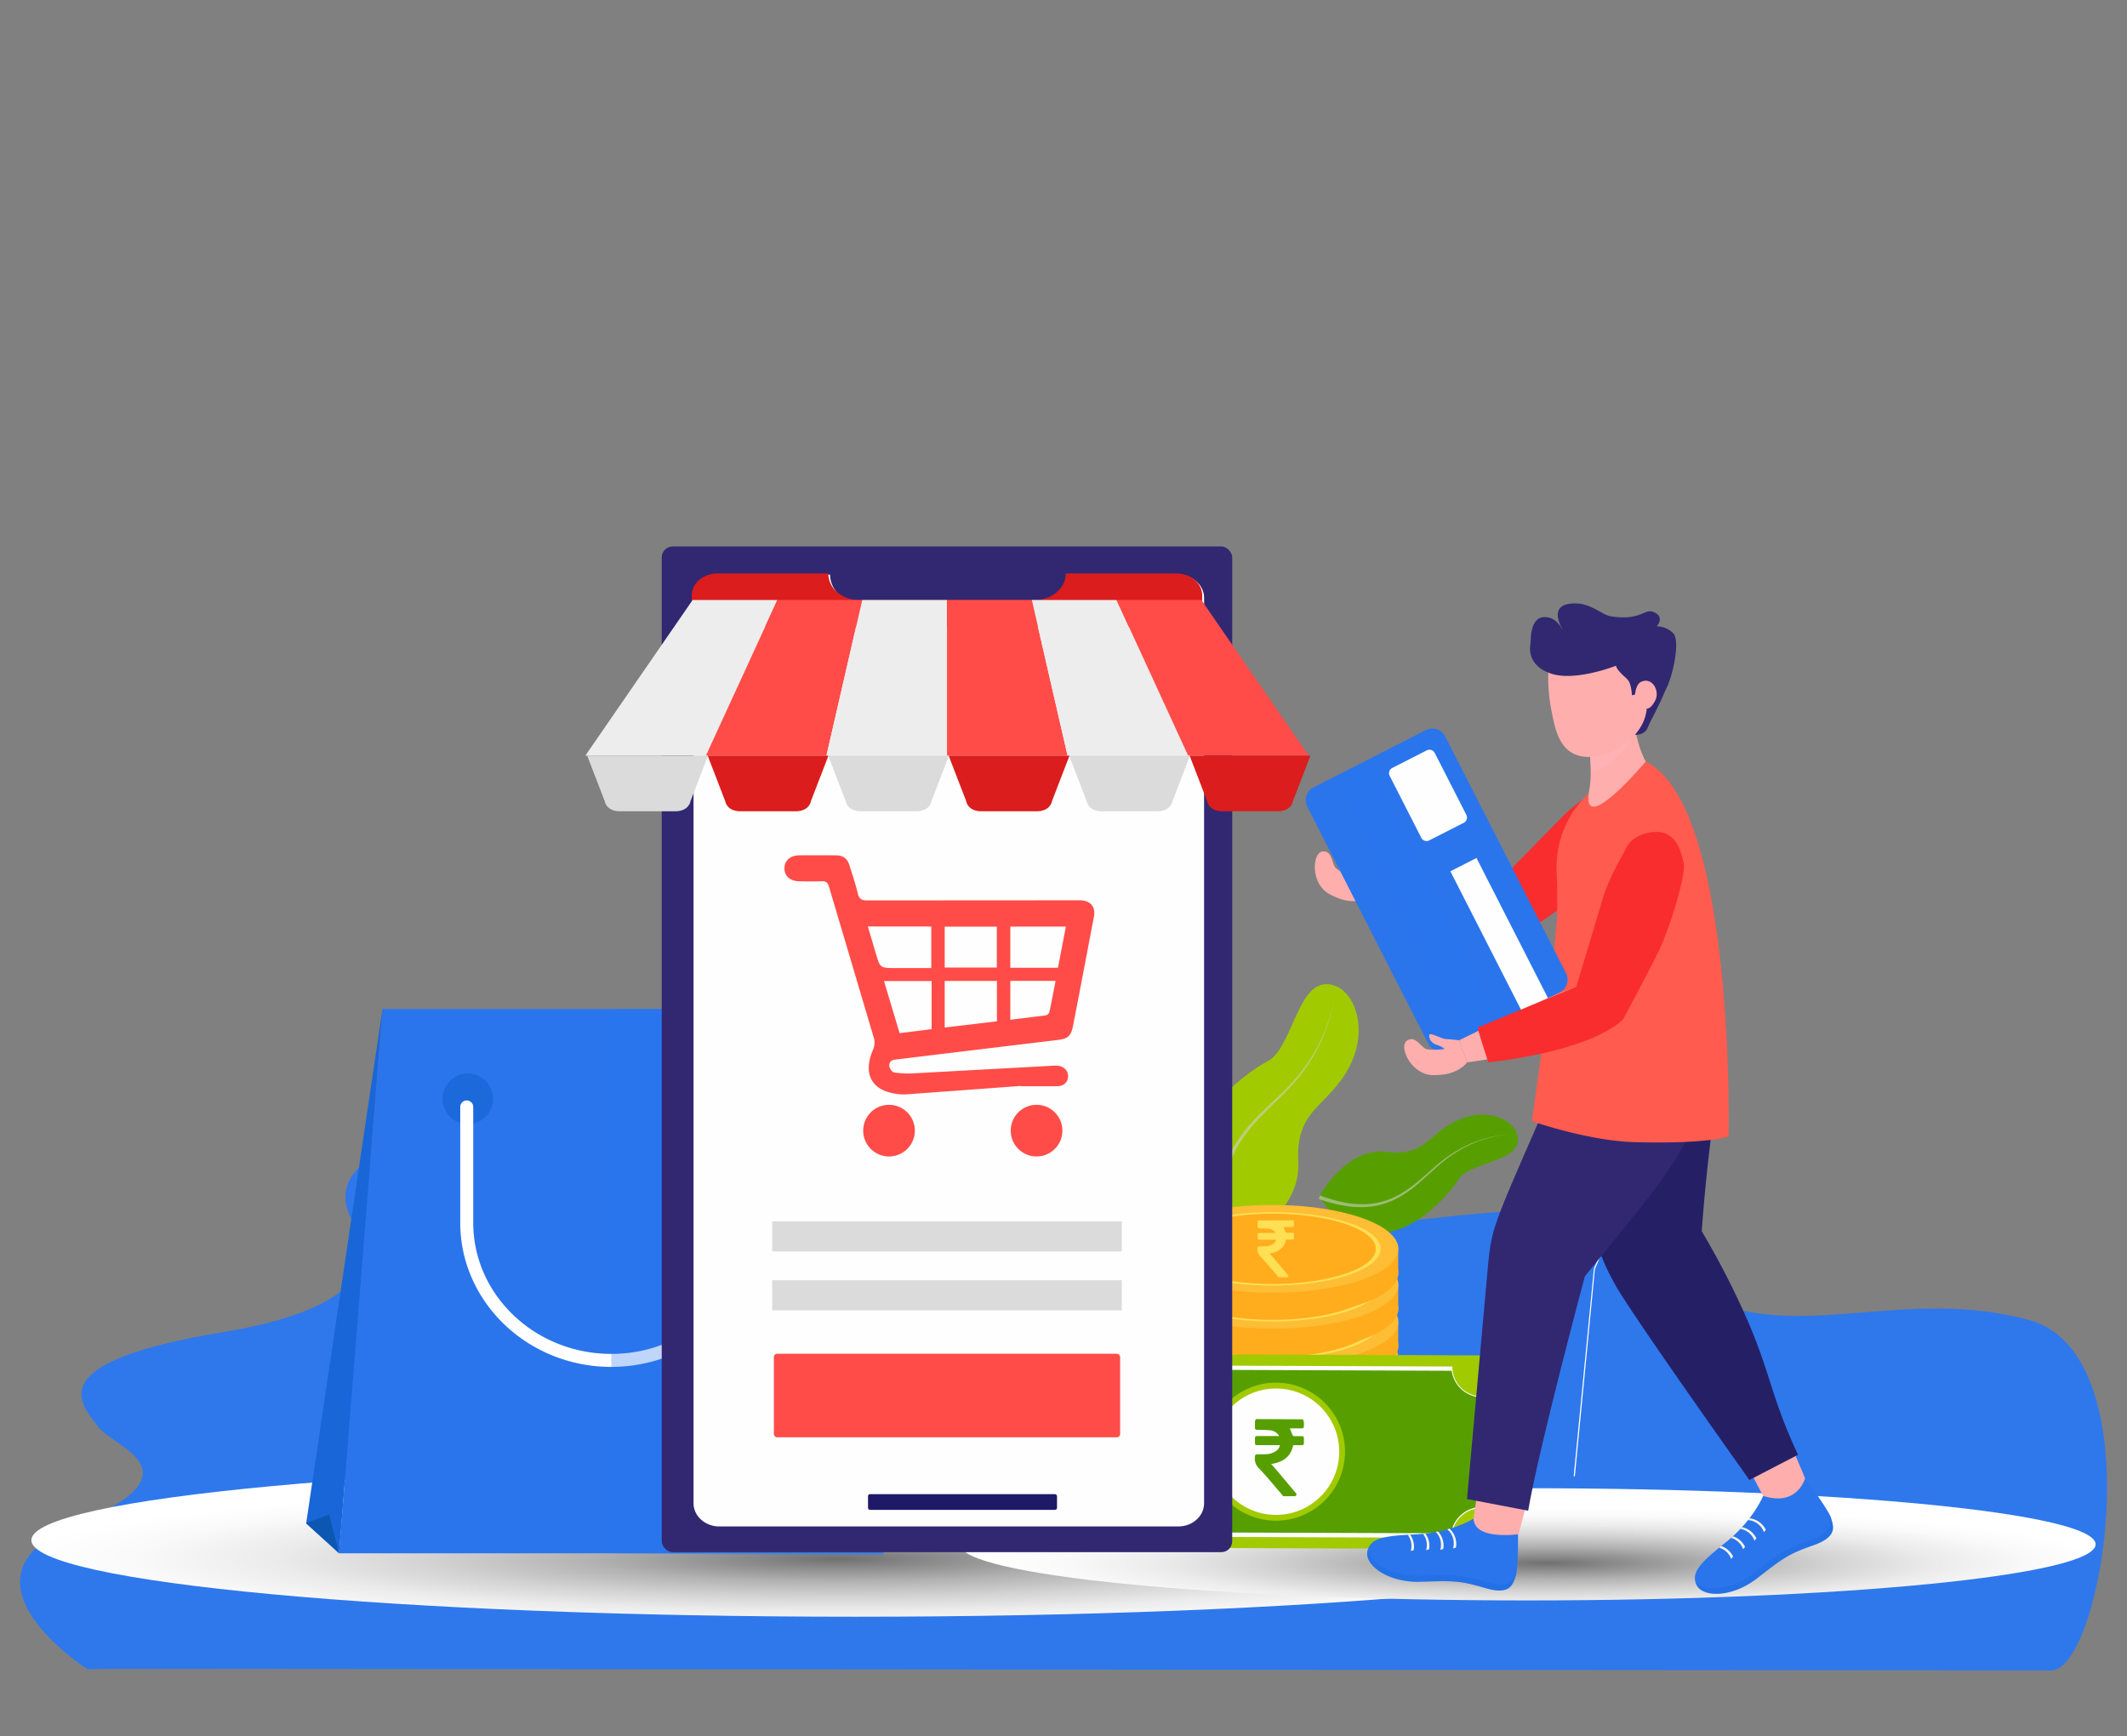 <svg xmlns="http://www.w3.org/2000/svg" xmlns:xlink="http://www.w3.org/1999/xlink" viewBox="0 0 1000 816.44" xmlns:v="https://vecta.io/nano"><rect x="0" y="0" width="1000" height="816.44" fill="#808080" stroke="none"/><style><![CDATA[.B{isolation:isolate}.S,.U,.i,.z,.G,.C,.I,.K{mix-blend-mode:multiply}.X{mix-blend-mode:screen}.AA{fill:#ffad1d}.AB{fill:#ffdf54}.AC{fill:#ffaeae}.AD{fill:#2a75ec}.AE{opacity:.3}.AF{fill:#dbdbdb}.AG{fill:#fdbd35}.AH{fill:#fefefe}.AI{fill:#db1d1d}.AJ{fill:#ff4c48}.AK{fill:#a2ca00}.AL{fill:#579f00}.AM{fill:#1966d8}.AN{fill:#322871}.AO{fill:#ededed}]]></style><defs><radialGradient id="A" cx="-2615.09" cy="-2270.78" r="160.84" gradientTransform="translate(6696.33 1232.74) scale(2.41 0.22)" gradientUnits="userSpaceOnUse"><stop offset="0" stop-color="#707070"/><stop offset=".1" stop-color="#878787"/><stop offset=".3" stop-color="#b2b2b2"/><stop offset=".5" stop-color="#d3d3d3"/><stop offset=".68" stop-color="#ebebeb"/><stop offset=".86" stop-color="#fafafa"/><stop offset="1" stop-color="#fff"/></radialGradient><radialGradient id="B" cx="-2345.9" cy="-2262.06" r="117.88" gradientTransform="translate(6029.57 1232.74) scale(2.26 0.22)" xlink:href="#A"/><path id="C" d="M539.23 638.51h118.14v12.45H539.23z"/><path id="D" d="M276.06,355.35l8.24,21.41s.6,4.77,7.25,4.77h25.83c6.65,0,7.25-4.77,7.25-4.77l8.25-21.41Z"/><path id="E" d="M389.35,355.35l8.25,21.41s.6,4.77,7.25,4.77h25.83c6.65,0,7.25-4.77,7.25-4.77l8.24-21.41Z"/></defs><g class="B"><path d="M286.49 525.19c150.81-3.87 308.93 16.27 285.69 45.46s124.26-10.37 183.12.16c41.91 7.49 25.15 30.3 45.43 39.49 46.48 21.07 94-5.46 153.19 10.46s34.56 164.81 10.47 164.79L52 784.8l-10.88.2s-66.91-42.77-6.34-67.74 19-36.39 11.62-46c-8.45-11.08-28.17-30.44 57.75-44.64s63.75-45.2 61.64-51.62-30.11-46 120.7-49.83z" fill="#2e78ec"/><path d="M781.77 540.74a.29.29 0 0 0-.37.18 9 9 0 0 1-3.71 5c-2.3 1.57-4.19 2.23-5.66 2 0 0 0-.07-.08-.09a.29.29 0 0 0-.28 0 3.1 3.1 0 0 1-1.25-.63c-1.9-1.6-1.92-5.29-1.75-5.69a.29.29 0 1 0-.52-.28c-.29.53-.27 4.47 1.78 6.32a3.68 3.68 0 0 0 1.41.77c-9.75 18.81-21.92 48.12-22 48.42a.29.29 0 0 0 0 .09L739.88 694a.29.29 0 0 0 .26.32h0a.29.29 0 0 0 .29-.27l9.41-97.15c.52-1.25 12.5-30 22.09-48.49a3.81 3.81 0 0 0 .59.1 10.32 10.32 0 0 0 5.47-2.18 9.58 9.58 0 0 0 3.93-5.26.29.29 0 0 0-.15-.33z" fill="#fff"/><path class="C G" d="M789.38 724.31c0-19.88-173.41-36-387.31-36s-387.32 16.11-387.32 36 173.4 36 387.32 36 387.31-16.12 387.31-36z" fill="url(#A)"/><path class="I G" d="M985.25 726.26c0-14.57-119.56-26.38-267-26.38s-267 11.81-267 26.38 119.55 26.38 267 26.38 267-11.8 267-26.38z" fill="url(#B)"/><path d="M579.71 587s32-14.62 30.65-40.41 14.2-25.63 24.22-45.3.46-39.87-12.2-38.38-15.38 30.77-26.71 36.37-67.83 46.92-17.52 88.17z" class="AK"/><path class="K" d="M579.29,587.11a90.14,90.14,0,0,1-3.43-16.38,57,57,0,0,1,.49-16.62,43.66,43.66,0,0,1,2.24-8,46.84,46.84,0,0,1,3.62-7.51,73.59,73.59,0,0,1,10.33-13.22c3.88-4.08,8-7.92,12-12a87.45,87.45,0,0,0,10.74-13.19,78.63,78.63,0,0,0,12.12-31.48,78.37,78.37,0,0,1-12.61,31.15,87.1,87.1,0,0,1-10.87,12.9c-4,4-8.24,7.73-12.23,11.78a75,75,0,0,0-10.75,13.28,48.57,48.57,0,0,0-3.87,7.69,45.54,45.54,0,0,0-2.47,8.26,58.84,58.84,0,0,0-.81,17.17A92.64,92.64,0,0,0,577,587.78Z" fill="#d3d3d3" opacity=".56"/><path d="M620.73,561.9s12.37-22.58,31.12-20.22,19.46-9,34.35-15.28,29.12,1.78,27.36,10.94-23.28,9.6-28,17.57-37.84,47-65.28,8.11Z" class="AL"/><path class="K" d="M620.63 562.2a65.84 65.84 0 0 0 11.78 3.37 41.6 41.6 0 0 0 12.15.53 31.86 31.86 0 0 0 6-1.21 34.66 34.66 0 0 0 5.68-2.24 53.92 53.92 0 0 0 10.19-6.84c3.19-2.62 6.21-5.45 9.38-8.13a64 64 0 0 1 10.2-7.14 57.53 57.53 0 0 1 23.62-7.17 57.31 57.31 0 0 0-23.41 7.55 63.74 63.74 0 0 0-10 7.25l-9.25 8.29a54.84 54.84 0 0 1-10.26 7.14 35.37 35.37 0 0 1-5.81 2.41 33.13 33.13 0 0 1-6.16 1.36 43 43 0 0 1-12.57-.32 67.63 67.63 0 0 1-12.17-3.22z" fill="#d3d3d3" opacity=".56"/><g class="AA"><path d="M657.44 649.84c0 11.4-26.48 20.64-59.15 20.64h-.12c-32.6 0-59-9.26-59-20.64a5.86 5.86 0 0 1 .07-.94c.29-2.31 1.68-4.54 4-6.58a28.13 28.13 0 0 1 5.53-3.77l1.77-.87a58.37 58.37 0 0 1 7.28-2.88c10.54-3.47 24.75-5.59 40.39-5.61h.12c15.68 0 29.94 2.13 40.52 5.61a61.21 61.21 0 0 1 7.28 2.86c.62.3 1.2.6 1.77.9a28.16 28.16 0 0 1 5.52 3.75c2.31 2 3.7 4.27 4 6.58a5.85 5.85 0 0 1 .02.95z"/><use xlink:href="#C"/></g><path d="M657.44 638.51a5.88 5.88 0 0 1-.07.94c-.28 2.31-1.67 4.53-4 6.58-3.23 2.88-8.25 5.44-14.58 7.51-10.58 3.48-24.84 5.61-40.52 5.61h-.12c-15.63 0-29.84-2.14-40.39-5.61-6.33-2.08-11.35-4.64-14.58-7.51-2.31-2-3.7-4.27-4-6.58a5.88 5.88 0 0 1-.07-.94c0-11.38 26.41-20.62 59-20.63h.12c32.77 0 59.21 9.23 59.21 20.63z" class="AG"/><ellipse cx="598.3" cy="638.51" rx="50.79" ry="17.29" class="AB"/><ellipse cx="598.3" cy="638.51" rx="48.54" ry="16.52" class="AA"/><path d="M613.42 645.15a36.4 36.4 0 0 1-10.23 1.76c-.26 0-.38.09-.38.16l.07 1.73c0 .09-.09.16-.26.22a1.9 1.9 0 0 1-.65.1h-7.63a1.86 1.86 0 0 1-.65-.1c-.18-.06-.27-.14-.27-.22l.08-1.76c0-.07-.13-.12-.38-.16a36.74 36.74 0 0 1-10.2-1.88q-3.7-1.41-3.7-3.54v-.59c0-.09.09-.17.27-.23a2 2 0 0 1 .65-.09h8.24a2 2 0 0 1 .65.09c.18.06.26.14.26.23v.4q0 1.06 2.67 1.8a29.09 29.09 0 0 0 7.33.73 20.39 20.39 0 0 0 5.76-.6c1.25-.4 1.87-.89 1.87-1.48 0-.43-.38-.78-1.15-1.08a16.93 16.93 0 0 0-3.17-.77q-2-.33-6.38-.92-5-.61-8.32-1.25a23.56 23.56 0 0 1-5.69-1.75q-2.33-1.11-2.33-2.73 0-2.05 3.55-3.4a34.2 34.2 0 0 1 9.58-1.74c.26 0 .38-.09.38-.16l-.15-1.95c0-.09.09-.16.27-.23a2 2 0 0 1 .65-.09h7.63a2.09 2.09 0 0 1 .65.09c.17.06.26.14.26.23l-.07 2c0 .07.13.13.38.16a34.86 34.86 0 0 1 10.07 1.93q3.74 1.48 3.74 3.61v.4c0 .09-.09.17-.27.23a2 2 0 0 1-.65.09h-8.32a2 2 0 0 1-.65-.09c-.18-.06-.27-.14-.27-.23v-.21q0-1.12-2.52-1.91a24 24 0 0 0-6.87-.79 20.86 20.86 0 0 0-5.34.53q-1.91.53-1.91 1.47 0 .67 1.11 1.12a16.6 16.6 0 0 0 3.32.83q2.21.37 6.87 1 5.12.67 8.09 1.2a22.69 22.69 0 0 1 5.34 1.6q2.37 1.06 2.37 2.74.03 2.12-3.7 3.5z" class="AB"/><g class="AA"><path class="U S" d="M598.41 631.22a22 22 0 0 1 5.77.76q2.51.79 2.52 1.91v.21c0 .09.09.17.27.23a2 2 0 0 0 .65.09h1.71a2 2 0 0 1-.65-.09c-.18-.06-.26-.14-.26-.23v-.21q0-1.12-2.52-1.91a24 24 0 0 0-6.87-.79l-.62.03zm-10.49 6.5q3.35.64 8.32 1.25 4.35.59 6.38.92a16.93 16.93 0 0 1 3.17.77c.76.3 1.15.65 1.15 1.08 0 .59-.62 1.08-1.87 1.48a18.6 18.6 0 0 1-4.91.58h.85a20.41 20.41 0 0 0 5.76-.6c1.25-.4 1.87-.89 1.87-1.48 0-.43-.38-.78-1.14-1.08a17 17 0 0 0-3.17-.77q-2-.33-6.38-.92-5-.61-8.32-1.25a23.58 23.58 0 0 1-5.69-1.75q-2.33-1.11-2.33-2.73 0-2.05 3.55-3.4a34.2 34.2 0 0 1 9.58-1.74q.38-.05.38-.16L595 626c0-.09.09-.16.26-.23a2.07 2.07 0 0 1 .65-.09h-1.7a2 2 0 0 0-.65.09c-.18.06-.27.14-.27.23l.15 1.95c0 .07-.12.12-.38.16a34.2 34.2 0 0 0-9.58 1.74q-3.55 1.35-3.55 3.4 0 1.62 2.33 2.73a23.56 23.56 0 0 0 5.66 1.74zm7.2 11.08l.08-1.76c0-.07-.13-.12-.38-.16a36.71 36.71 0 0 1-10.2-1.88q-3.7-1.41-3.7-3.54v-.59c0-.09.09-.17.27-.23a2 2 0 0 1 .65-.09h-1.71a2 2 0 0 0-.65.09c-.18.06-.27.14-.27.23v.59q0 2.13 3.7 3.54a36.74 36.74 0 0 0 10.19 1.87c.25 0 .38.09.38.16l-.08 1.76c0 .09.09.16.27.22a1.86 1.86 0 0 0 .65.1H596a1.87 1.87 0 0 1-.65-.1c-.14-.01-.23-.12-.23-.21z" opacity=".25"/><g><path d="M657.44 633c0 11.4-26.48 20.64-59.15 20.64h-.12c-32.6 0-59-9.26-59-20.64a5.82 5.82 0 0 1 .07-.94c.29-2.31 1.68-4.54 4-6.58a28 28 0 0 1 5.53-3.77c.57-.29 1.15-.59 1.77-.87a58.41 58.41 0 0 1 7.28-2.88c10.54-3.47 24.75-5.59 40.39-5.61h.12c15.68 0 29.94 2.13 40.52 5.61a61.6 61.6 0 0 1 7.28 2.86c.62.3 1.2.6 1.77.9a27.94 27.94 0 0 1 5.52 3.75c2.31 2 3.7 4.27 4 6.58a5.81 5.81 0 0 1 .02.95z"/><use xlink:href="#C" y="-16.87"/></g></g><path d="M657.44 621.64a5.83 5.83 0 0 1-.07.94c-.28 2.31-1.67 4.54-4 6.58-3.23 2.88-8.25 5.44-14.58 7.51-10.58 3.48-24.84 5.61-40.52 5.61h-.12c-15.63 0-29.84-2.14-40.39-5.61-6.33-2.08-11.35-4.64-14.58-7.51-2.31-2-3.7-4.27-4-6.58a5.84 5.84 0 0 1-.07-.94c0-11.38 26.41-20.62 59-20.64h.12c32.77 0 59.21 9.24 59.21 20.64z" class="AG"/><ellipse cx="598.3" cy="621.63" rx="50.79" ry="17.28" class="AB"/><ellipse cx="598.3" cy="621.63" rx="48.54" ry="16.52" class="AA"/><path d="M613.42 628.28a36.48 36.48 0 0 1-10.23 1.72c-.26 0-.38.09-.38.16l.07 1.73q0 .13-.26.22a1.9 1.9 0 0 1-.65.09h-7.63a1.86 1.86 0 0 1-.65-.09c-.18-.06-.27-.14-.27-.22l.08-1.76c0-.07-.13-.13-.38-.16a36.83 36.83 0 0 1-10.19-1.87q-3.7-1.41-3.7-3.54V624c0-.09.09-.16.27-.23a2 2 0 0 1 .65-.09h8.24a2 2 0 0 1 .65.09c.18.06.26.14.26.23v.4q0 1.07 2.67 1.8a28.86 28.86 0 0 0 7.33.73 20.38 20.38 0 0 0 5.76-.6q1.87-.6 1.87-1.48c0-.43-.38-.78-1.15-1.08a16.94 16.94 0 0 0-3.17-.77q-2-.33-6.38-.92-5-.61-8.32-1.25a23.47 23.47 0 0 1-5.69-1.75q-2.33-1.1-2.33-2.73 0-2.05 3.55-3.4a34.29 34.29 0 0 1 9.58-1.75c.26 0 .38-.09.38-.16l-.15-1.95c0-.09.09-.16.27-.22a2 2 0 0 1 .65-.09h7.63a2 2 0 0 1 .65.09c.17.06.26.14.26.22l-.07 2c0 .07.13.13.38.16a34.94 34.94 0 0 1 10.07 1.93q3.74 1.48 3.74 3.61v.4c0 .09-.09.17-.27.23a2 2 0 0 1-.65.09h-8.32a2 2 0 0 1-.65-.09c-.18-.06-.27-.14-.27-.23V617q0-1.12-2.52-1.9a23.85 23.85 0 0 0-6.87-.79 20.85 20.85 0 0 0-5.34.53q-1.91.53-1.91 1.47c0 .44.37.82 1.11 1.12a16.77 16.77 0 0 0 3.32.83q2.21.37 6.87 1 5.12.67 8.09 1.2a22.71 22.71 0 0 1 5.34 1.6q2.37 1.06 2.37 2.75.02 2.08-3.71 3.47z" class="AB"/><g class="AA"><path class="U S" d="M598.41 614.35a22 22 0 0 1 5.77.76q2.51.79 2.52 1.9v.21c0 .09.09.17.27.23a2 2 0 0 0 .65.09h1.71a2 2 0 0 1-.65-.09c-.18-.06-.26-.14-.26-.23V617q0-1.12-2.52-1.9a23.86 23.86 0 0 0-6.87-.79l-.62.04zm-10.49 6.5q3.35.64 8.32 1.25 4.35.59 6.38.92a16.94 16.94 0 0 1 3.17.77c.76.3 1.15.65 1.15 1.08q0 .88-1.87 1.48a18.49 18.49 0 0 1-4.91.58h.85a20.39 20.39 0 0 0 5.76-.6q1.87-.6 1.87-1.48c0-.43-.38-.78-1.14-1.08a17 17 0 0 0-3.17-.77q-2-.33-6.38-.92-5-.61-8.32-1.25a23.49 23.49 0 0 1-5.69-1.75q-2.33-1.1-2.33-2.73 0-2.05 3.55-3.4a34.29 34.29 0 0 1 9.58-1.75c.26 0 .38-.09.38-.16l-.15-1.95c0-.09.09-.16.26-.22a2 2 0 0 1 .65-.09h-1.7a2 2 0 0 0-.65.09c-.18.06-.27.14-.27.22l.15 1.95c0 .07-.12.13-.38.16a34.29 34.29 0 0 0-9.58 1.75q-3.55 1.35-3.55 3.4 0 1.63 2.33 2.73a23.47 23.47 0 0 0 5.69 1.77zm7.2 11.08l.08-1.76c0-.07-.13-.13-.38-.16a36.8 36.8 0 0 1-10.19-1.87q-3.7-1.41-3.7-3.54v-.6c0-.09.09-.16.27-.23a2 2 0 0 1 .65-.09h-1.71a2 2 0 0 0-.65.09c-.18.06-.27.14-.27.23v.59q0 2.13 3.7 3.54a36.83 36.83 0 0 0 10.19 1.87c.25 0 .38.09.38.16l-.08 1.76c0 .09.09.16.27.22a1.86 1.86 0 0 0 .65.09H596a1.87 1.87 0 0 1-.65-.09c-.14-.05-.23-.14-.23-.21z" opacity=".25"/><g><path d="M657.44 615.52c0 11.4-26.48 20.64-59.15 20.64h-.12c-32.6 0-59-9.26-59-20.64a5.85 5.85 0 0 1 .07-.94c.29-2.31 1.68-4.53 4-6.58a28.22 28.22 0 0 1 5.53-3.77c.57-.29 1.15-.59 1.77-.87a58.41 58.41 0 0 1 7.28-2.88c10.54-3.47 24.75-5.59 40.39-5.61h.12c15.68 0 29.94 2.13 40.52 5.61a61.6 61.6 0 0 1 7.28 2.86c.62.3 1.2.6 1.77.9a28 28 0 0 1 5.52 3.75c2.31 2 3.7 4.27 4 6.58a5.84 5.84 0 0 1 .02.95z"/><use xlink:href="#C" y="-34.33"/></g></g><path d="M657.44 604.18a5.83 5.83 0 0 1-.07.94c-.28 2.31-1.67 4.54-4 6.58-3.23 2.88-8.25 5.44-14.58 7.51-10.58 3.48-24.84 5.6-40.52 5.6h-.12c-15.63 0-29.84-2.14-40.39-5.6-6.33-2.08-11.35-4.64-14.58-7.51-2.31-2-3.7-4.27-4-6.58a5.84 5.84 0 0 1-.07-.94c0-11.38 26.41-20.62 59-20.64h.12c32.77.01 59.21 9.25 59.21 20.64z" class="AG"/><ellipse cx="598.3" cy="604.18" rx="50.79" ry="17.29" class="AB"/><ellipse cx="598.3" cy="604.18" rx="48.54" ry="16.52" class="AA"/><path d="M613.42 610.83a36.49 36.49 0 0 1-10.23 1.76c-.26 0-.38.09-.38.16l.07 1.73q0 .13-.26.22a2 2 0 0 1-.65.09h-7.63a2 2 0 0 1-.65-.09c-.18-.06-.27-.14-.27-.22l.08-1.76c0-.07-.13-.13-.38-.16a36.75 36.75 0 0 1-10.19-1.86q-3.7-1.41-3.7-3.54v-.59c0-.09.09-.16.27-.23a2 2 0 0 1 .65-.09h8.24a2 2 0 0 1 .65.09c.18.06.26.14.26.23v.4q0 1.07 2.67 1.8a28.86 28.86 0 0 0 7.33.73 20.38 20.38 0 0 0 5.76-.6q1.87-.6 1.87-1.48c0-.43-.38-.78-1.15-1.08a16.75 16.75 0 0 0-3.17-.77q-2-.33-6.38-.92-5-.61-8.32-1.25a23.45 23.45 0 0 1-5.69-1.75q-2.33-1.1-2.33-2.73 0-2.05 3.55-3.4a34.27 34.27 0 0 1 9.58-1.75c.26 0 .38-.09.38-.16l-.15-1.95c0-.09.09-.16.27-.23a2 2 0 0 1 .65-.09h7.63a2 2 0 0 1 .65.09c.17.07.26.14.26.23l-.07 2c0 .07.13.13.38.16a34.93 34.93 0 0 1 10.07 1.93q3.74 1.48 3.74 3.61v.4c0 .09-.09.17-.27.23a2 2 0 0 1-.65.09h-8.32a2 2 0 0 1-.59-.08c-.18-.06-.27-.14-.27-.23v-.21q0-1.12-2.52-1.9a23.93 23.93 0 0 0-6.87-.79 20.86 20.86 0 0 0-5.34.53q-1.91.53-1.91 1.47c0 .44.37.82 1.11 1.12a16.75 16.75 0 0 0 3.32.83q2.21.37 6.87 1 5.12.67 8.09 1.2a22.69 22.69 0 0 1 5.34 1.6q2.37 1.06 2.37 2.74-.04 2.08-3.77 3.47z" class="AB"/><g class="AA"><path class="U S" d="M598.41 596.9a22 22 0 0 1 5.77.76q2.51.79 2.52 1.9v.21c0 .09.09.17.27.23a2 2 0 0 0 .65.09h1.71a2 2 0 0 1-.65-.09c-.18-.06-.26-.14-.26-.23v-.21q0-1.12-2.52-1.9a23.94 23.94 0 0 0-6.87-.79l-.62.03zm-10.49 6.5q3.35.64 8.32 1.25 4.35.59 6.38.92a16.75 16.75 0 0 1 3.17.77c.76.3 1.15.65 1.15 1.08q0 .88-1.87 1.48a18.49 18.49 0 0 1-4.91.58h.85a20.39 20.39 0 0 0 5.76-.6q1.87-.6 1.87-1.48c0-.43-.38-.78-1.14-1.08a16.79 16.79 0 0 0-3.17-.77q-2-.33-6.38-.92-5-.61-8.32-1.25a23.47 23.47 0 0 1-5.69-1.75q-2.33-1.1-2.33-2.73 0-2.05 3.55-3.4a34.27 34.27 0 0 1 9.58-1.75c.26 0 .38-.09.38-.16l-.15-1.95c0-.09.09-.16.26-.23a2 2 0 0 1 .65-.09h-1.7a2 2 0 0 0-.65.09c-.18.07-.27.14-.27.23l.15 1.95c0 .07-.12.12-.38.16a34.27 34.27 0 0 0-9.58 1.75q-3.55 1.34-3.55 3.4 0 1.63 2.33 2.73a23.45 23.45 0 0 0 5.69 1.77zm7.2 11.08l.08-1.76c0-.07-.13-.13-.38-.16a36.72 36.72 0 0 1-10.19-1.86q-3.7-1.41-3.7-3.54v-.59c0-.09.09-.16.27-.23a2 2 0 0 1 .65-.09h-1.71a2 2 0 0 0-.65.09c-.18.06-.27.14-.27.23v.59q0 2.13 3.7 3.54a36.75 36.75 0 0 0 10.19 1.86c.25 0 .38.09.38.16l-.08 1.76c0 .09.09.16.27.22a2 2 0 0 0 .65.09H596a2 2 0 0 1-.65-.09c-.14-.06-.23-.14-.23-.22z" opacity=".25"/><g><path d="M657.44 598.64c0 11.4-26.48 20.64-59.15 20.64h-.12c-32.6 0-59-9.26-59-20.64a5.84 5.84 0 0 1 .07-.94c.29-2.31 1.68-4.53 4-6.58a28.21 28.21 0 0 1 5.53-3.76c.57-.29 1.15-.59 1.77-.87a58.76 58.76 0 0 1 7.28-2.88c10.54-3.47 24.75-5.59 40.39-5.61h.12c15.68 0 29.94 2.12 40.52 5.61a61.59 61.59 0 0 1 7.28 2.86c.62.3 1.2.6 1.77.9a28 28 0 0 1 5.52 3.75c2.31 2 3.7 4.27 4 6.58a5.83 5.83 0 0 1 .02.94z"/><use xlink:href="#C" y="-51.2"/></g></g><path d="M657.44 587.31a5.84 5.84 0 0 1-.07.94c-.28 2.31-1.67 4.54-4 6.58-3.23 2.88-8.25 5.44-14.58 7.51-10.58 3.48-24.84 5.61-40.52 5.61h-.12c-15.63 0-29.84-2.14-40.39-5.61-6.33-2.08-11.35-4.64-14.58-7.51-2.31-2-3.7-4.27-4-6.58a5.85 5.85 0 0 1-.07-.94c0-11.38 26.41-20.62 59-20.64h.12c32.77 0 59.21 9.24 59.21 20.64z" class="AG"/><ellipse cx="598.3" cy="587.3" rx="50.79" ry="17.29" class="AB"/><ellipse cx="598.3" cy="587.3" rx="48.54" ry="16.52" class="AA"/><path d="M608 573.88a3.85 3.85 0 0 1 .35.89 9.79 9.79 0 0 1 0 1.38c0 .73-.15.89-.87.89h-3.53-.47l1 2.48a.61.61 0 0 0 .47.22h2.58c.68 0 .84.17.85.85v1.56c0 .56-.25.77-.76.77h-3c-.85 4.18-3.74 6-7.71 6.57.71.79 1.38 1.52 2 2.27l6.56 7.78a.7.7 0 0 1-.13 1.16h-4.2l-.46-.54c-2.64-3.05-5.19-6.18-8-9.12a4.67 4.67 0 0 1-1.46-4c.09-.73.16-.88.89-.89 1 0 2 0 3-.06a6.24 6.24 0 0 0 3.67-1.27A3.19 3.19 0 0 0 600 583h-7.8c-.76 0-.9-.15-.91-.92v-1.26c0-.87.13-1 1-1h7.47a4.27 4.27 0 0 0-3.6-2c-1.35-.12-2.71-.1-4.07-.12-.55 0-.81-.22-.8-.79v-2.16a2.56 2.56 0 0 1 .37-.8z" class="AB"/><path d="M159.38 730.49h256.03l-20.36-256.02H179.82l-20.44 256.02z" class="AD"/><g fill="#1b69db"><circle cx="354.82" cy="516.75" r="11.88"/><circle cx="219.94" cy="516.75" r="11.88"/></g><path d="M355.41 517.51a3.06 3.06 0 0 0-3.05 3.05V575c0 34-29.13 61.71-64.93 61.71s-64.94-27.64-64.94-61.71v-54.43a3.05 3.05 0 1 0-6.11 0V575c0 37.39 31.87 67.82 71 67.82s71-30.43 71-67.82v-54.43a3.05 3.05 0 0 0-2.97-3.06z" fill="#fff"/><path d="M159.42 730.51l-15.48-14.08 35.88-241.92-20.4 256z" class="AM"/><path class="X AD AE" d="M287.4 474.48v256.03l128.01 1.17-20.36-257.21-107.65.01z"/><path d="M143.88 716.27l10.86-4.03 4.62 18.11-15.48-14.08z" fill="#0b57b2"/><path d="M496.42 636.641l207.118.795-.35 91.059-207.118-.795z" class="AK"/><path d="M682.54 723.19l-165.8-.64a14 14 0 0 0-14-14.08l.2-52.52A14 14 0 0 0 517 642l165.8.64a14 14 0 0 0 14 14.08l-.2 52.53a14 14 0 0 0-14.06 13.94z" class="AH"/><path d="M517.1,720.48a14.55,14.55,0,0,0-12.25-12.35l.2-51.84A14.6,14.6,0,0,0,517.39,644l165.1.64A14.56,14.56,0,0,0,694.74,657l-.2,51.84a14.6,14.6,0,0,0-12.34,12.24Z" class="AL"/><circle cx="599.79" cy="682.58" r="32.45" transform="matrix(.004 -1 1 .004 -85.08 1279.75)" class="AK"/><circle cx="599.79" cy="682.58" r="29.72" transform="matrix(.004 -1 1 .004 -85.07 1279.76)" class="AH"/><path d="M612.53 667.47a5.19 5.19 0 0 1 .47 1.2 13.21 13.21 0 0 1 0 1.86c0 1-.2 1.2-1.18 1.2h-4.77-.64l1.36 3.35a.82.82 0 0 0 .63.3h3.47c.92 0 1.14.23 1.15 1.15v2.1c0 .7-.33 1-1 1H608c-1.15 5.64-5 8-10.4 8.87 1 1.07 1.86 2 2.72 3.06l8.85 10.5a.94.94 0 0 1-.17 1.56h-5.66l-.62-.72c-3.56-4.12-7-8.33-10.73-12.3a6.29 6.29 0 0 1-2-5.44c.12-1 .21-1.18 1.2-1.2 1.35 0 2.7 0 4-.09a8.42 8.42 0 0 0 5-1.71 4.3 4.3 0 0 0 1.58-2.53h-10.54c-1 0-1.21-.2-1.22-1.24v-1.7c0-1.17.17-1.35 1.36-1.35h10.07a5.75 5.75 0 0 0-4.86-2.76c-1.82-.16-3.66-.14-5.49-.16-.74 0-1.1-.3-1.08-1.06v-2.91a3.46 3.46 0 0 1 .5-1.09z" class="AL"/><rect x="311.11" y="256.98" width="268.21" height="472.98" rx="5.16" class="AN"/><path d="M566.09 281.14v425.81c0 6-5.4 10.9-12.12 10.9H338.19c-6.68 0-12.12-4.9-12.12-10.9V281.14c0-6 5.45-10.9 12.12-10.9h52.07a12.59 12.59 0 0 0 4.31 9.38 15.48 15.48 0 0 0 10.43 3.89h82.14c8.15 0 14.78-5.91 14.78-13.26h52c6.72-.01 12.17 4.89 12.17 10.89z" class="AH"/><rect x="408.09" y="702.67" width="88.86" height="7.39" rx=".91" fill="#1e1a67"/><path d="M565.21 280v14.6h-240V280c0-5.67 5.45-10.3 12.12-10.3h52.08a11.63 11.63 0 0 0 4.31 8.86 16 16 0 0 0 10.43 3.67h82.14c8.15 0 14.78-5.58 14.78-12.53h52c6.7-.04 12.14 4.59 12.14 10.3z" class="AI"/><path d="M331.87 355.36h-56.68l50.46-73.21h39.86l-33.64 73.21z" class="AO"/><path d="M388.55 355.36h-56.68l33.64-73.21h39.86l-16.82 73.21z" class="AJ"/><path d="M445.23 355.36h-56.68l16.82-73.21h39.86v73.21z" class="AO"/><path d="M501.91 355.36h-56.68v-73.21h39.86l16.82 73.21z" class="AJ"/><path d="M558.59 355.36h-56.68l-16.82-73.21h39.86l33.64 73.21z" class="AO"/><path d="M615.27 355.36h-56.68l-33.64-73.21h39.85l50.47 73.21z" class="AJ"/><path d="M363.06 574.35H527.4v14.16H363.06zm0 27.7H527.4v14.16H363.06z" class="AF"/><g class="AJ"><rect x="363.83" y="636.65" width="162.8" height="39.28" rx="1.51"/><path d="M479.9 510.69q-26.44 1.95-52.88 3.89a25.22 25.22 0 0 1-4.24 0c-12.81-1.24-17.4-9.23-12.29-21a8.28 8.28 0 0 0 .44-5.18l-21.2-71.45c-.59-2-1.46-2.58-3.39-2.52-3.6.11-7.21.11-10.81 0-4.12-.11-6.7-2.52-6.73-6.07s2.71-6.09 7-6.12q8.51-.05 17 0c3.7 0 5.57 1.46 6.67 5 1.32 4.27 2.77 8.51 3.8 12.85.62 2.63 1.79 3.37 4.46 3.36l97.26-.06h2.95c4.81.2 7.23 3 6.35 7.78l-7.1 37.26-2.67 13.81c-1 5-2.33 6.23-7.3 6.84l-45.8 5.52-30.53 3.7c-2.26.25-2.95 1.55-2.75 3.18.13 1.07 1.31 2.72 2.21 2.86a44.18 44.18 0 0 0 9.06.43l66-3.61a11.23 11.23 0 0 1 2 .06c3 .37 4.94 2.5 4.73 5.23s-2.18 4.36-5.17 4.38h-17zm-71.89-75l3.7 12.49c2.06 7.06 2.06 7.07 9.36 7.07h16.78v-19.53zm60.69 44.61v-19h-24.55v21.92zM444.15 455h24.51v-19.21h-24.51zm53.25.11l3.72-19.35H475v19.35zm-59.4 6.24h-22.39l7.33 24.52L438 484zm37 18.22l16.64-2.07a2.5 2.5 0 0 0 1.72-1.5c1.05-4.83 1.94-9.7 2.91-14.72H475zm-57 40a12.14 12.14 0 1 1-.06 24.28 12.14 12.14 0 0 1 .06-24.28zm69.24 24.28a12.14 12.14 0 0 1 .19-24.28 12.14 12.14 0 1 1-.19 24.28z"/></g><path d="M840.18 675.12l9.12 21.61-13.92 19.09-15.34-29.24 20.14-11.46z" class="AC"/><path d="M860.86 713.89c1.12 3.89 3.33 8.79-8.51 12.9S838 733 826 742.29s-25.64 8.87-28.38 3.06c-2.47-5.28.85-9.49 10.69-17.54a11.52 11.52 0 0 1 .9-.74l2.31-1.86c.82-.63 1.61-1.32 2.38-2l.86-.76c1.25-1.17 2.41-2.31 3.5-3.46.26-.28.53-.55.75-.84 1.07-1.13 2-2.27 2.88-3.37l.66-.86a53.32 53.32 0 0 0 6.41-10.44c16.07 5.22 19.67-8.22 19.67-8.22s11.09 14.74 12.23 18.63z" class="AD"/><path class="i AE AM" d="M851 724.25c-11.83 4.13-14.35 6.24-26.39 15.5-11.13 8.55-23.51 8.86-27.52 4.31a9 9 0 0 0 .48 1.3c2.74 5.81 16.3 6.22 28.38-3.06s14.57-11.37 26.39-15.5 9.64-9 8.51-12.9a8.58 8.58 0 0 0-1.23-2.2c1.14 3.82 2.89 8.56-8.62 12.55z"/><path d="M822.5 714a9.82 9.82 0 0 1 7.69 5.41l-.88 1.15a8.62 8.62 0 0 0-7.47-5.7zm2.36 10.57a8.51 8.51 0 0 0-6.65-5.56l.75-.84a9.85 9.85 0 0 1 6.79 5.25zm-5.32 4.01a8.52 8.52 0 0 0-5.69-5.35l.86-.76a9.59 9.59 0 0 1 5.72 5zm-5.63 4.58a8.51 8.51 0 0 0-5.65-5.34 11.52 11.52 0 0 1 .9-.74 9.56 9.56 0 0 1 5.64 4.92z" fill="#fdf5e8"/><path d="M801.33,471c10.6,42.35,3.53,41.72-1.26,108a391.92,391.92,0,0,1,21.27,41.36c11.09,25.44,11.29,36.62,24,63.78L822.47,696s-55.63-78.21-63.2-92c-8.91-16.2-15.85-32.65-15.86-101.64Z" fill="#252066"/><path d="M719.66 699.85l-5.76 21.84-23.1 6.24 4.72-32.67 24.14 4.59z" class="AC"/><path d="M712.57 741.31c-1.37 3.8-2.46 9.07-14.46 5.46s-15.28-3.36-30.47-2.92-26-7.85-24.78-14.16c1.1-5.72 6.25-7.19 18.95-7.93.37 0 .77-.07 1.16-.07.94 0 1.93-.11 3-.15a49.9 49.9 0 0 0 3.09-.22l1.14-.1c1.7-.21 3.31-.46 4.87-.75.38-.07.75-.14 1.1-.24 1.53-.29 2.95-.67 4.3-1l1-.3a53.27 53.27 0 0 0 11.32-4.7c.43 10.22 20.88 7.28 20.88 7.28s.27 15.97-1.1 19.8z" class="AD"/><path class="i AE AM" d="M698.52 743.93c-12-3.58-15.28-3.36-30.47-2.92-14 .4-24.24-6.6-24.82-12.65a9.36 9.36 0 0 0-.37 1.33c-1.19 6.32 9.56 14.6 24.78 14.16s18.47-.66 30.47 2.92 13.1-1.65 14.46-5.46a8.53 8.53 0 0 0 .29-2.51c-1.32 3.77-2.69 8.64-14.34 5.13z"/><path d="M681.47 718.88a9.81 9.81 0 0 1 3.05 8.89l-1.38.42a8.62 8.62 0 0 0-2.72-9zm-4.33 9.97a8.51 8.51 0 0 0-2.12-8.4l1.1-.24a9.84 9.84 0 0 1 2.42 8.23zm-6.66.15a8.54 8.54 0 0 0-1.47-7.67l1.14-.1a9.58 9.58 0 0 1 1.72 7.37zm-7.24.4a8.52 8.52 0 0 0-1.44-7.64c.37 0 .77-.07 1.16-.07a9.58 9.58 0 0 1 1.67 7.31z" fill="#fdf5e8"/><path d="M806.45 498c-13 46.07-19.63 50.49-61.34 102.25 0 0-21.64 80.6-26.65 110.2l-28.76-5.49 10-111.14c1.9-18.39 2.67-18 35.3-93z" class="AN"/><path d="M682.08 413l-38.51-1.31-1.51 11s49.06 18.33 72.28 16.75c3.58-.24 3.13-3.68 3.13-7.26-.04-17.58-6.92-16.65-35.39-19.18z" class="AC"/><path d="M755.17 410.84c-3 2.68-5.79 5.11-8.18 6.9-8.3 6.22-30.82 21.36-30.82 21.36-14.21-9.69-12.09-24-12.09-24l29.14-29.66c8.45-8.91 18.61-14.45 21.63-16.86 5.77-4.6 14.86-1.9 18.41 1s5.68 7.55 2.45 18c-1.2 3.85-11.41 14.91-20.54 23.26z" fill="#f92d2d"/><path d="M642.06,422.65s-5.1,2.73-12.83-.24a40.31,40.31,0,0,1-4.1-1.88c-9.16-4.92-8.17-19.5-3.41-20.07s4.42,5.72,6.17,7.62a10.19,10.19,0,0,0,2.63,1.8,43.49,43.49,0,0,0,5,2.3s-.06-1.19-2.35-3.51-1.61-5-.8-5.82,4.37,4.55,5.86,5.41,5.3,3.44,5.3,3.44Z" class="AC"/><path d="M773.88 358.18c-2.14-1.08-16.62 2.24-30.93 19.1l-.16.19a47.4 47.4 0 0 0-10.94 32.61c.28 6.5.44 14.13.16 21.19-.66 17-11.78 96-11.78 96s26.55 9.31 48.46 9.87c35 .9 44-2.69 44-2.69s3.37-154.95-38.81-176.27z" fill="#ff5b4f"/><path d="M773.74 358.12s-30.26 36-26.7 14.24a54.26 54.26 0 0 0 .85-9.19v-1.25l-.28-5.43v-.12a46.48 46.48 0 0 0-.18-2l.17-.1 2.35-1.39 12.53-7.52 6.12-3.67s1.4 9.84 5.14 16.43z" class="AC"/><path class="z AE" d="M767.71 345.3c-1.62 4.27-8 14.62-19.82 17.86v-1.25c-.07-1.87-.13-3.77-.28-5.43v-.12a8 8 0 0 0 0-2.09 1.76 1.76 0 0 0 0-.39l2.4-1z" fill="#ffb8c0"/><g class="AN"><path d="M727.92 316.26s-13.64-4.18-6.55-19.22c0 0 5.26 7.63 13.55 2.32s23.23-4.85 31.63 3.13c0 0 13.51-12.89 17.73-1 5.69 16-5.79 31.42-9.72 40.93-1.45 3.51-6.75 4.13-11.08 1.55-14.48-8.72-35.56-27.71-35.56-27.71z"/><path d="M719.61,302.22c.12-.58-.48-11.69,6.17-12s8.75,6.47,8.83,6-8.33-13.08,7-12.41c6.48.29,12.06,5.43,15.56,6,15.14,2.36,15.79-4.26,20.72-1.79s1,6.51,1,6.51a11.21,11.21,0,0,1,7.7,3.2c3.7,3.45-.43,21.81-3.71,27S770,302.31,770,302.31l-37.35,2Z"/></g><path d="M727.92 316.26a79.35 79.35 0 0 0 1.61 18.52c1.88 9.81 4.51 22.4 19.6 21.12 9.85-.84 24-9.74 25.09-22.73 0 0 1.73.64 4-3.8s-1.49-11.31-6.78-8.66c-2.37 1.16-2.75 5.93-2.75 5.93l-1.41.35s-.33-5.25-1.81-7.06-4.94-4.13-5.76-6.83c.01.01-20.79 8.15-31.79 3.16z" class="AC"/><g class="AD"><path d="M671.42 490.69l-56.8-111.34a6.73 6.73 0 0 1 2.94-9.06l52.81-26.94a6.74 6.74 0 0 1 9.06 2.94l56.8 111.34a6.73 6.73 0 0 1-2.94 9.06l-52.81 26.95a6.74 6.74 0 0 1-9.06-2.95z"/><path class="X AE" d="M642.524 357.902l62.924 123.336-13.415 6.844-62.924-123.336z"/></g><path d="M674.539 354.08l14.852 29.11a2.79 2.79 0 0 1-1.217 3.753l-16.212 8.271a2.79 2.79 0 0 1-3.753-1.217l-14.852-29.11a2.78 2.78 0 0 1 1.213-3.74l16.212-8.271a2.78 2.78 0 0 1 3.74 1.213zm19.624 49.407l33.575 65.81-12.275 6.262-33.575-65.81z" class="AH"/><path d="M720.67 472.39L686 489.19l3.77 10.4s51.94-6.66 71.75-18.9c3.05-1.89 1.06-4.71-.62-7.88-8.23-15.52-13.9-11.48-40.23-.42z" class="AC"/><g fill="#f92d2d"><path d="M741.12 464l-46.41 19.22c-.11.67 5 16.38 5 16.38s45.68-4.35 63.27-20z"/><path d="M784.3 436.36c-1.37 3.75-2.74 7.22-4 9.92-4.44 9.37-17.3 33.27-17.3 33.27-17.1-1.94-21.88-15.55-21.88-15.55l11.93-39.82c3.32-11.82 9.73-21.46 11.27-25 3-6.76 12.26-8.62 16.73-7.74s8.54 4 10.56 14.77c.74 3.96-3.13 18.51-7.31 30.15z"/></g><path d="M689.77,499.57s-3.24,4.8-11.46,5.78a40,40,0,0,1-4.5.25c-10.4-.08-16.33-13.44-12.38-16.17s6.58,3,9,3.86a10.23,10.23,0,0,0,3.17.37,43.67,43.67,0,0,0,5.53-.31s-.61-1-3.71-2-3.77-3.69-3.43-4.77,6,2,7.71,2.06,6.3.57,6.3.57Z" class="AC"/><use xlink:href="#D" class="AF"/><path d="M332.71,355.35l8.24,21.41s.6,4.77,7.25,4.77H374c6.65,0,7.25-4.77,7.25-4.77l8.25-21.41Z" class="AI"/><use xlink:href="#E" class="AF"/><use xlink:href="#E" x="56.65" class="AI"/><path d="M502.64,355.35l8.24,21.41s.6,4.77,7.25,4.77H544c6.65,0,7.25-4.77,7.25-4.77l8.25-21.41Z" class="AF"/><use xlink:href="#D" x="283.23" class="AI"/><path d="M440.3 355.35h-.06v.77l.06-.77zm113.3 0h0v.46c-.02-.15 0-.3 0-.46z" class="AF"/><path d="M610.24 355.35h-.05v.6c.03-.2.05-.39.05-.6z" fill="#ff6464"/></g></svg>